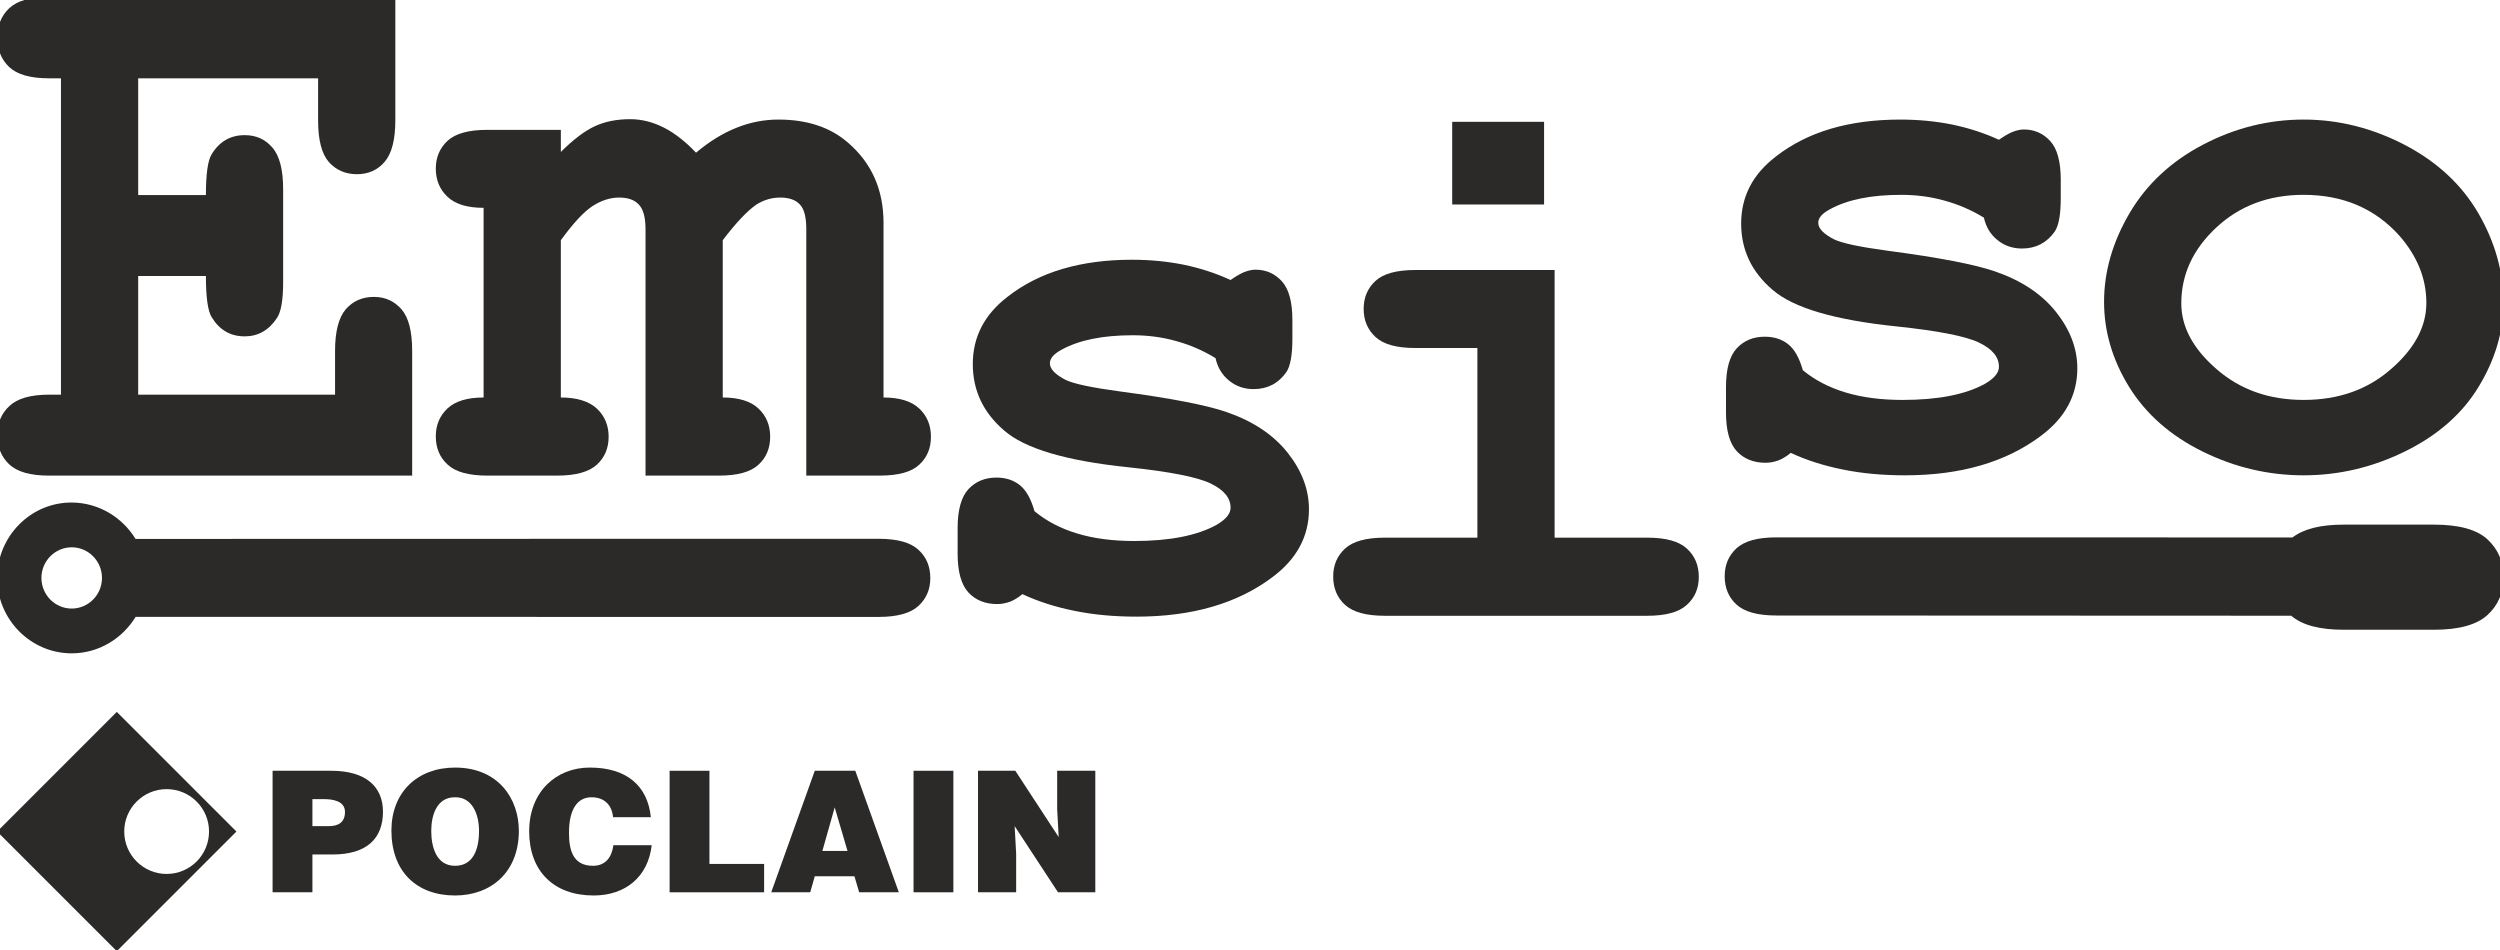 <?xml version="1.0" encoding="UTF-8"?>
<!DOCTYPE svg PUBLIC "-//W3C//DTD SVG 1.1//EN" "http://www.w3.org/Graphics/SVG/1.1/DTD/svg11.dtd">
<!-- Creator: CorelDRAW 2019 (64-Bit) -->
<svg xmlns="http://www.w3.org/2000/svg" xml:space="preserve" width="113.242mm" height="43.039mm" version="1.1" style="shape-rendering:geometricPrecision; text-rendering:geometricPrecision; image-rendering:optimizeQuality; fill-rule:evenodd; clip-rule:evenodd"
viewBox="0 0 11324.16 4303.88"
 xmlns:xlink="http://www.w3.org/1999/xlink"
 xmlns:xodm="http://www.corel.com/coreldraw/odm/2003">
 <defs>
  <style type="text/css">
   <![CDATA[
    .fil0 {fill:#2B2A29}
    .fil1 {fill:#2B2A29;fill-rule:nonzero}
   ]]>
  </style>
 </defs>
 <g id="Layer_x0020_1">
  <g id="_2566125306976">
   <path class="fil0" d="M529.03 3224.65l-541.89 541.93 541.89 541.83 541.9 -541.83 -541.9 -541.93zm225.75 734l0 0c-106.03,0 -192.04,-86.07 -192.04,-192.07 0,-106.08 86.01,-192.06 192.04,-192.06 106.1,0 192.06,85.98 192.06,192.06 0,106 -85.96,192.07 -192.06,192.07z"/>
   <path class="fil1" d="M1234.73 4041.79l0 -550.5 265.25 0c158.26,0 234.73,72.64 234.73,185.8 0,118.53 -70.37,193.45 -228.59,193.45l-90.96 0 0 171.25 -180.43 0zm255.35 -299.69l0 0c42.01,0 72.59,-16.84 72.59,-64.22 0,-51.23 -58.07,-58.12 -96.34,-58.12l-51.17 0 0 122.34 74.92 0z"/>
   <path class="fil1" d="M2350.23 3763.46c0,187.31 -126.17,292.8 -288.99,292.8 -172.78,0 -288.23,-107.04 -288.23,-294.33 0,-172.73 116.98,-285.11 288.23,-285.11 196.48,0 288.99,141.41 288.99,286.64zm-396.81 0l0 0c0,70.31 21.4,158.31 107.82,158.31 77.95,0 108.57,-67.29 108.57,-158.31 0,-74.91 -30.62,-154.4 -110.1,-152.06 -81.81,0 -106.29,82.49 -106.29,152.06z"/>
   <path class="fil1" d="M2776.91 3701.57c-5.36,-57.38 -41.28,-90.17 -97.86,-90.17 -63.43,0 -101.69,54.25 -101.69,160.49 0,77.19 16.8,149.88 108.58,149.88 58.12,0 85.61,-40.58 92.5,-93.34l173.53 0c-16.06,142.26 -117.73,227.83 -263.01,227.83 -181.9,0 -292.01,-111.59 -292.01,-290.46 0,-178.15 120.81,-288.98 274.47,-288.98 168.16,0 262.22,83.34 276.74,224.75l-171.25 0z"/>
   <polygon class="fil1" points="3033.09,4041.79 3033.09,3491.29 3213.55,3491.29 3213.55,3913.3 3461.2,3913.3 3461.2,4041.79 "/>
   <path class="fil1" d="M3493.41 4041.79l197.26 -550.5 183.48 0 197.26 550.5 -179.67 0 -21.44 -72.65 -179.63 0 -20.61 72.65 -176.65 0zm287.49 -384.56l0 0 -55.84 197.25 113.92 0 -58.08 -197.25z"/>
   <polygon class="fil1" points="4138.01,4041.79 4138.01,3491.29 4318.43,3491.29 4318.43,4041.79 "/>
   <polygon class="fil1" points="4795.5,3791.8 4788.66,3666.35 4788.66,3491.29 4961.39,3491.29 4961.39,4041.79 4792.48,4041.79 4596.02,3742.1 4602.86,3867.41 4602.86,4041.79 4430.07,4041.79 4430.07,3491.29 4599.04,3491.29 "/>
   <path class="fil0" d="M8986.42 985.91c-56.47,-34.65 -116.41,-60.21 -178.7,-77.26 -62.86,-17.61 -128.05,-26.12 -196.15,-26.12 -135.63,0 -242.74,21.56 -322.5,65.32 -35.5,18.75 -52.96,39.2 -52.96,61.37 0,25.57 23.87,50.57 71.59,75 36.69,17.61 117.59,34.66 243.9,51.71 232.27,30.67 393.5,61.93 484.3,93.19 119.33,40.89 211.3,101.71 276.49,182.95 64.61,81.27 97.23,166.49 97.23,256.27 0,122.16 -55.32,224.44 -165.33,306.25 -158.32,118.76 -363.22,178.43 -615.86,178.43 -101.27,0 -194.4,-8.53 -280.56,-26.14 -85.55,-17.05 -164.73,-42.06 -236.33,-75.58 -16.88,14.21 -34.92,25.57 -54.13,33.52 -19.8,7.38 -39.58,11.37 -59.95,11.37 -54.73,0 -97.79,-17.62 -130.39,-52.27 -32.6,-35.24 -48.9,-93.76 -48.9,-175.58l0 -114.77c0,-82.4 16.3,-140.92 48.9,-176.15 32.6,-34.66 74.51,-52.27 126.89,-52.27 41.91,0 77.41,11.36 105.94,34.09 28.53,22.72 50.64,61.95 66.36,117.61 53.56,44.32 117.59,77.85 192.67,100.57 75.1,22.74 161.23,34.09 259.03,34.09 160.66,0 285.23,-24.42 373.71,-73.29 41.91,-24.44 62.86,-50 62.86,-76.71 0,-44.31 -29.69,-80.67 -90.23,-109.66 -59.94,-28.98 -184.52,-53.42 -373.1,-73.28 -281.16,-29 -468.61,-84.11 -562.9,-166.48 -94.28,-80.71 -141.45,-180.7 -141.45,-299.46 0,-122.17 52.39,-223.88 158.33,-304.56 143.2,-111.36 330.63,-166.49 562.89,-166.49 80.91,0 158.33,7.41 232.84,22.18 74.51,15.32 145.51,38.06 213.62,69.31 22.12,-15.34 41.9,-27.27 60.53,-35.22 19.22,-7.4 36.1,-11.37 52.39,-11.37 47.74,0 87.31,17.62 119.34,52.28 32.01,35.21 47.73,93.75 47.73,175.57l0 83.52c0,74.44 -9.31,124.44 -27.37,151.14 -36.07,51.14 -85.55,76.71 -148.42,76.71 -41.92,0 -79.17,-12.5 -110.61,-38.08 -32,-25.55 -52.38,-59.65 -61.7,-101.71z"/>
   <path class="fil0" d="M7041.87 1223.03l0 1212.37 419.12 0c84.4,0 144.35,16.49 179.85,49.46 36.09,32.99 54.14,75.37 54.14,128.37 0,51.82 -18.05,94.21 -54.14,126.59 -35.5,32.97 -95.45,49.47 -179.85,49.47l-1188.63 0c-83.82,0 -143.78,-16.5 -179.88,-49.47 -35.51,-32.38 -53.54,-75.36 -53.54,-128.37 0,-51.8 18.03,-93.6 53.54,-126.59 36.1,-32.97 96.06,-49.46 179.88,-49.46l419.68 0 0 -859.07 -281.14 0c-83.25,0 -142.62,-15.9 -179.29,-48.88 -36.1,-32.96 -54.73,-75.36 -54.73,-128.37 0,-51.8 18.06,-94.19 54.14,-127.16 35.5,-32.4 95.48,-48.89 179.88,-48.89l630.97 0z"/>
   <polygon class="fil0" points="6994.16,551.79 6994.16,926.27 6577.96,926.27 6577.96,551.79 "/>
   <path class="fil0" d="M5505.96 1622.29c-56.47,-34.78 -116.42,-60.42 -178.7,-77.52 -62.88,-17.68 -128.05,-26.21 -196.17,-26.21 -135.62,0 -242.72,21.64 -322.48,65.55 -35.5,18.81 -52.97,39.32 -52.97,61.55 0,25.66 23.88,50.75 71.59,75.26 36.69,17.66 117.59,34.76 243.91,51.87 232.26,30.78 393.49,62.12 484.3,93.49 119.33,41.02 211.29,102.03 276.49,183.53 64.62,81.54 97.22,167.03 97.22,257.11 0,122.55 -55.31,225.16 -165.32,307.24 -158.33,119.15 -363.22,179 -615.85,179 -101.29,0 -194.42,-8.54 -280.57,-26.21 -85.57,-17.11 -164.74,-42.19 -236.32,-75.82 -16.9,14.23 -34.94,25.65 -54.15,33.63 -19.79,7.4 -39.58,11.41 -59.95,11.41 -54.72,0 -97.79,-17.69 -130.39,-52.46 -32.59,-35.34 -48.9,-94.05 -48.9,-176.14l0 -115.14c0,-82.66 16.31,-141.38 48.9,-176.72 32.6,-34.77 74.51,-52.45 126.89,-52.45 41.91,0 77.42,11.41 105.95,34.21 28.52,22.8 50.64,62.13 66.35,117.99 53.57,44.46 117.58,78.09 192.68,100.91 75.09,22.8 161.23,34.19 259.03,34.19 160.66,0 285.22,-24.5 373.7,-73.53 41.91,-24.51 62.86,-50.16 62.86,-76.97 0,-44.43 -29.69,-80.94 -90.23,-110.01 -59.94,-29.05 -184.52,-53.59 -373.1,-73.52 -281.15,-29.08 -468.6,-84.39 -562.9,-167.02 -94.28,-80.96 -141.45,-181.29 -141.45,-300.43 0,-122.54 52.39,-224.6 158.33,-305.54 143.2,-111.73 330.63,-167.03 562.9,-167.03 80.91,0 158.32,7.43 232.83,22.25 74.52,15.38 145.52,38.18 213.62,69.55 22.13,-15.4 41.91,-27.38 60.53,-35.36 19.22,-7.41 36.11,-11.4 52.41,-11.4 47.72,0 87.29,17.68 119.33,52.45 32.01,35.33 47.72,94.04 47.72,176.15l0 83.78c0,74.68 -9.3,124.84 -27.35,151.65 -36.09,51.3 -85.57,76.94 -148.44,76.94 -41.91,0 -79.17,-12.53 -110.6,-38.2 -32.01,-25.64 -52.39,-59.84 -61.7,-102.03z"/>
   <path class="fil0" d="M2540.44 588.1l0 100.11c57.04,-56.53 108.26,-95.4 154.24,-116.58 45.99,-21.21 99.54,-31.81 159.51,-31.81 51.22,0 101.85,12.38 151.92,37.69 50.06,25.32 98.95,63.6 146.68,114.23 59.97,-50.63 121.07,-88.32 183.35,-113.05 61.7,-24.73 125.17,-37.11 189.77,-37.11 129.8,0 235.17,34.75 315.5,104.81 107.11,92.45 160.65,213.16 160.65,362.72l0 791.37c72.77,0 126.91,17.08 161.82,50.04 35.51,33.57 52.97,75.96 52.97,127.78 0,51.82 -17.46,94.21 -52.97,126.59 -34.91,32.99 -94.88,49.46 -178.71,49.46l-332.94 0 0 -1116.39c0,-53.58 -9.31,-91.26 -29.1,-111.87 -19.21,-20.62 -48.9,-31.21 -88.49,-31.21 -38.42,0 -74.49,10.59 -107.68,31.21 -41.91,28.84 -93.13,83.02 -153.1,161.93l0 712.46c72.76,0 126.91,17.08 161.82,50.04 35.51,33.57 52.98,75.96 52.98,127.78 0,51.82 -17.47,94.21 -52.98,126.59 -34.91,32.99 -94.87,49.46 -178.7,49.46l-332.94 0 0 -1116.39c0,-52.41 -9.91,-89.51 -29.69,-110.69 -19.79,-21.8 -49.48,-32.39 -89.64,-32.39 -40.75,0 -80.91,12.95 -121.07,38.87 -39.6,25.89 -87.32,77.72 -143.2,154.27l0 712.46c72.76,0 126.89,17.08 162.99,50.04 35.5,33.57 53.54,75.96 53.54,127.78 0,51.82 -18.04,94.21 -53.54,126.59 -36.1,32.99 -96.05,49.46 -179.87,49.46l-315.49 0c-84.41,0 -144.37,-16.47 -179.87,-49.46 -36.09,-32.38 -54.13,-75.36 -54.13,-128.36 0,-51.81 18.04,-93.61 52.96,-126.6 35.5,-32.97 90.22,-49.45 163.56,-49.45l0 -859.08c-73.34,0 -128.06,-16.49 -163.56,-50.04 -34.92,-32.99 -52.96,-75.37 -52.96,-127.19 0,-51.82 18.04,-94.21 54.13,-127.18 35.5,-32.4 95.46,-48.89 179.87,-48.89l332.37 0z"/>
   <path class="fil0" d="M625.94 1250.27l0 537.43 891.76 0 0 -198.26c0,-87.83 16.3,-150.69 48.32,-188.5 32.59,-37.21 75.09,-56.13 127.47,-56.13 50.66,0 92.57,18.92 125.16,56.13 32.6,37.81 48.32,100.67 48.32,188.5l0 564.91 -1645.58 0c-83.83,0 -143.78,-17.07 -179.87,-51.24 -35.51,-33.55 -53.55,-78.08 -53.55,-132.99 0,-53.68 18.04,-96.99 54.71,-131.16 36.09,-34.16 96.04,-51.26 178.71,-51.26l54.71 0 0 -1433 -54.71 0c-83.83,0 -143.78,-17.1 -179.87,-51.24 -35.51,-33.56 -53.55,-78.08 -53.55,-133.01 0,-54.89 18.04,-99.44 53.55,-132.99 36.09,-34.14 96.04,-51.24 179.87,-51.24l1569.32 1.83 0 557.59c0,87.24 -16.3,149.47 -47.74,186.67 -32.01,37.82 -73.92,56.74 -126.3,56.74 -52.41,0 -94.89,-18.92 -127.48,-55.51 -32.01,-37.21 -48.32,-99.44 -48.32,-187.9l0 -190.94 -814.93 0 0 528.92 306.76 0c0,-95.18 8.74,-156.81 25.62,-184.23 34.91,-57.97 84.98,-87.25 150.17,-87.25 51.23,0 92.55,18.31 125.15,56.13 32.6,37.2 48.9,100.65 48.9,188.5l0 421.56c0,79.9 -9.31,133.59 -27.37,161.03 -36.66,56.14 -85.55,84.2 -146.68,84.2 -65.19,0 -115.26,-29.27 -150.17,-87.84 -16.88,-27.46 -25.62,-89.07 -25.62,-185.45l-306.76 0z"/>
   <path class="fil0" d="M10990.6 1372.31c0,-110.24 -40.76,-210.8 -121.07,-303.44 -110.61,-123.86 -255.56,-186.34 -434.83,-186.34 -158.33,0 -289.89,49.41 -395.83,148.28 -105.93,98.87 -158.32,213.08 -158.32,343.2 0,106.25 52.97,205.69 160.07,298.3 107.11,93.19 238.07,139.2 394.08,139.2 156.58,0 288.72,-46.01 395.23,-139.2 107.1,-92.61 160.67,-192.63 160.67,-300zm349.25 -1.73c0,130.7 -37.25,257.4 -111.76,380.15 -73.94,122.72 -185.11,220.45 -332.38,293.19 -147.27,72.73 -300.94,109.1 -461.01,109.1 -159.49,0 -311.43,-35.81 -456.95,-107.41 -145.52,-71.59 -256.71,-169.32 -332.96,-292.04 -76.24,-123.31 -114.08,-252.29 -114.08,-386.38 0,-136.37 38.41,-270.45 115.83,-402.29 77.43,-131.24 188.61,-234.66 333.53,-310.24 144.95,-75.58 296.3,-113.08 454.63,-113.08 158.9,0 312,38.65 459.26,115.37 147.27,77.26 258.46,181.25 333.54,311.35 75.1,130.69 112.35,264.8 112.35,402.28z"/>
   <path class="fil0" d="M614.34 2794.25c-60.18,98.46 -167.48,165.15 -289.52,165.15 -185.99,0 -337.68,-153.44 -337.68,-341.57 0,-188.13 151.69,-342.35 337.68,-341.56 122.04,0.49 229.3,67.01 289.1,164.86l2597.15 -0.59 349.83 0 419.11 0c84.38,0 144.35,16.49 179.86,49.46 36.07,32.99 54.13,75.36 54.13,128.37 0,51.82 -18.34,93.92 -54.13,126.59 -35.77,32.66 -95.53,49.47 -179.86,49.47l-3365.67 -0.18zm-289.52 -315.19c75.56,0 137.18,62.34 137.18,138.77 0,76.44 -61.62,138.76 -137.18,138.76 -75.57,0 -137.19,-62.32 -137.19,-138.76 0,-76.43 61.62,-138.77 137.19,-138.77z"/>
   <path class="fil0" d="M10378.48 2789.04c49.34,42.64 128.49,63.5 237.71,63.5l408.99 0c113.53,0 193.88,-22.61 242,-66.57 48.18,-43.97 72.85,-100.62 72.85,-170.32 0,-71.31 -24.48,-128.16 -72.85,-172.71 -47.93,-44.16 -128.46,-66.57 -242,-66.57l-408.99 0c-105.08,0 -181.12,19.33 -232.09,58.11 -396.09,-0.37 -1942.25,-0.37 -2338.46,-0.37 -83.84,0 -143.79,16.51 -179.89,49.47 -35.5,32.98 -53.54,74.79 -53.54,126.59 0,53.01 18.09,95.98 53.54,128.37 36.1,32.95 96.09,49.47 179.89,49.47l2332.84 1.03z"/>
  </g>
 </g>
</svg>
